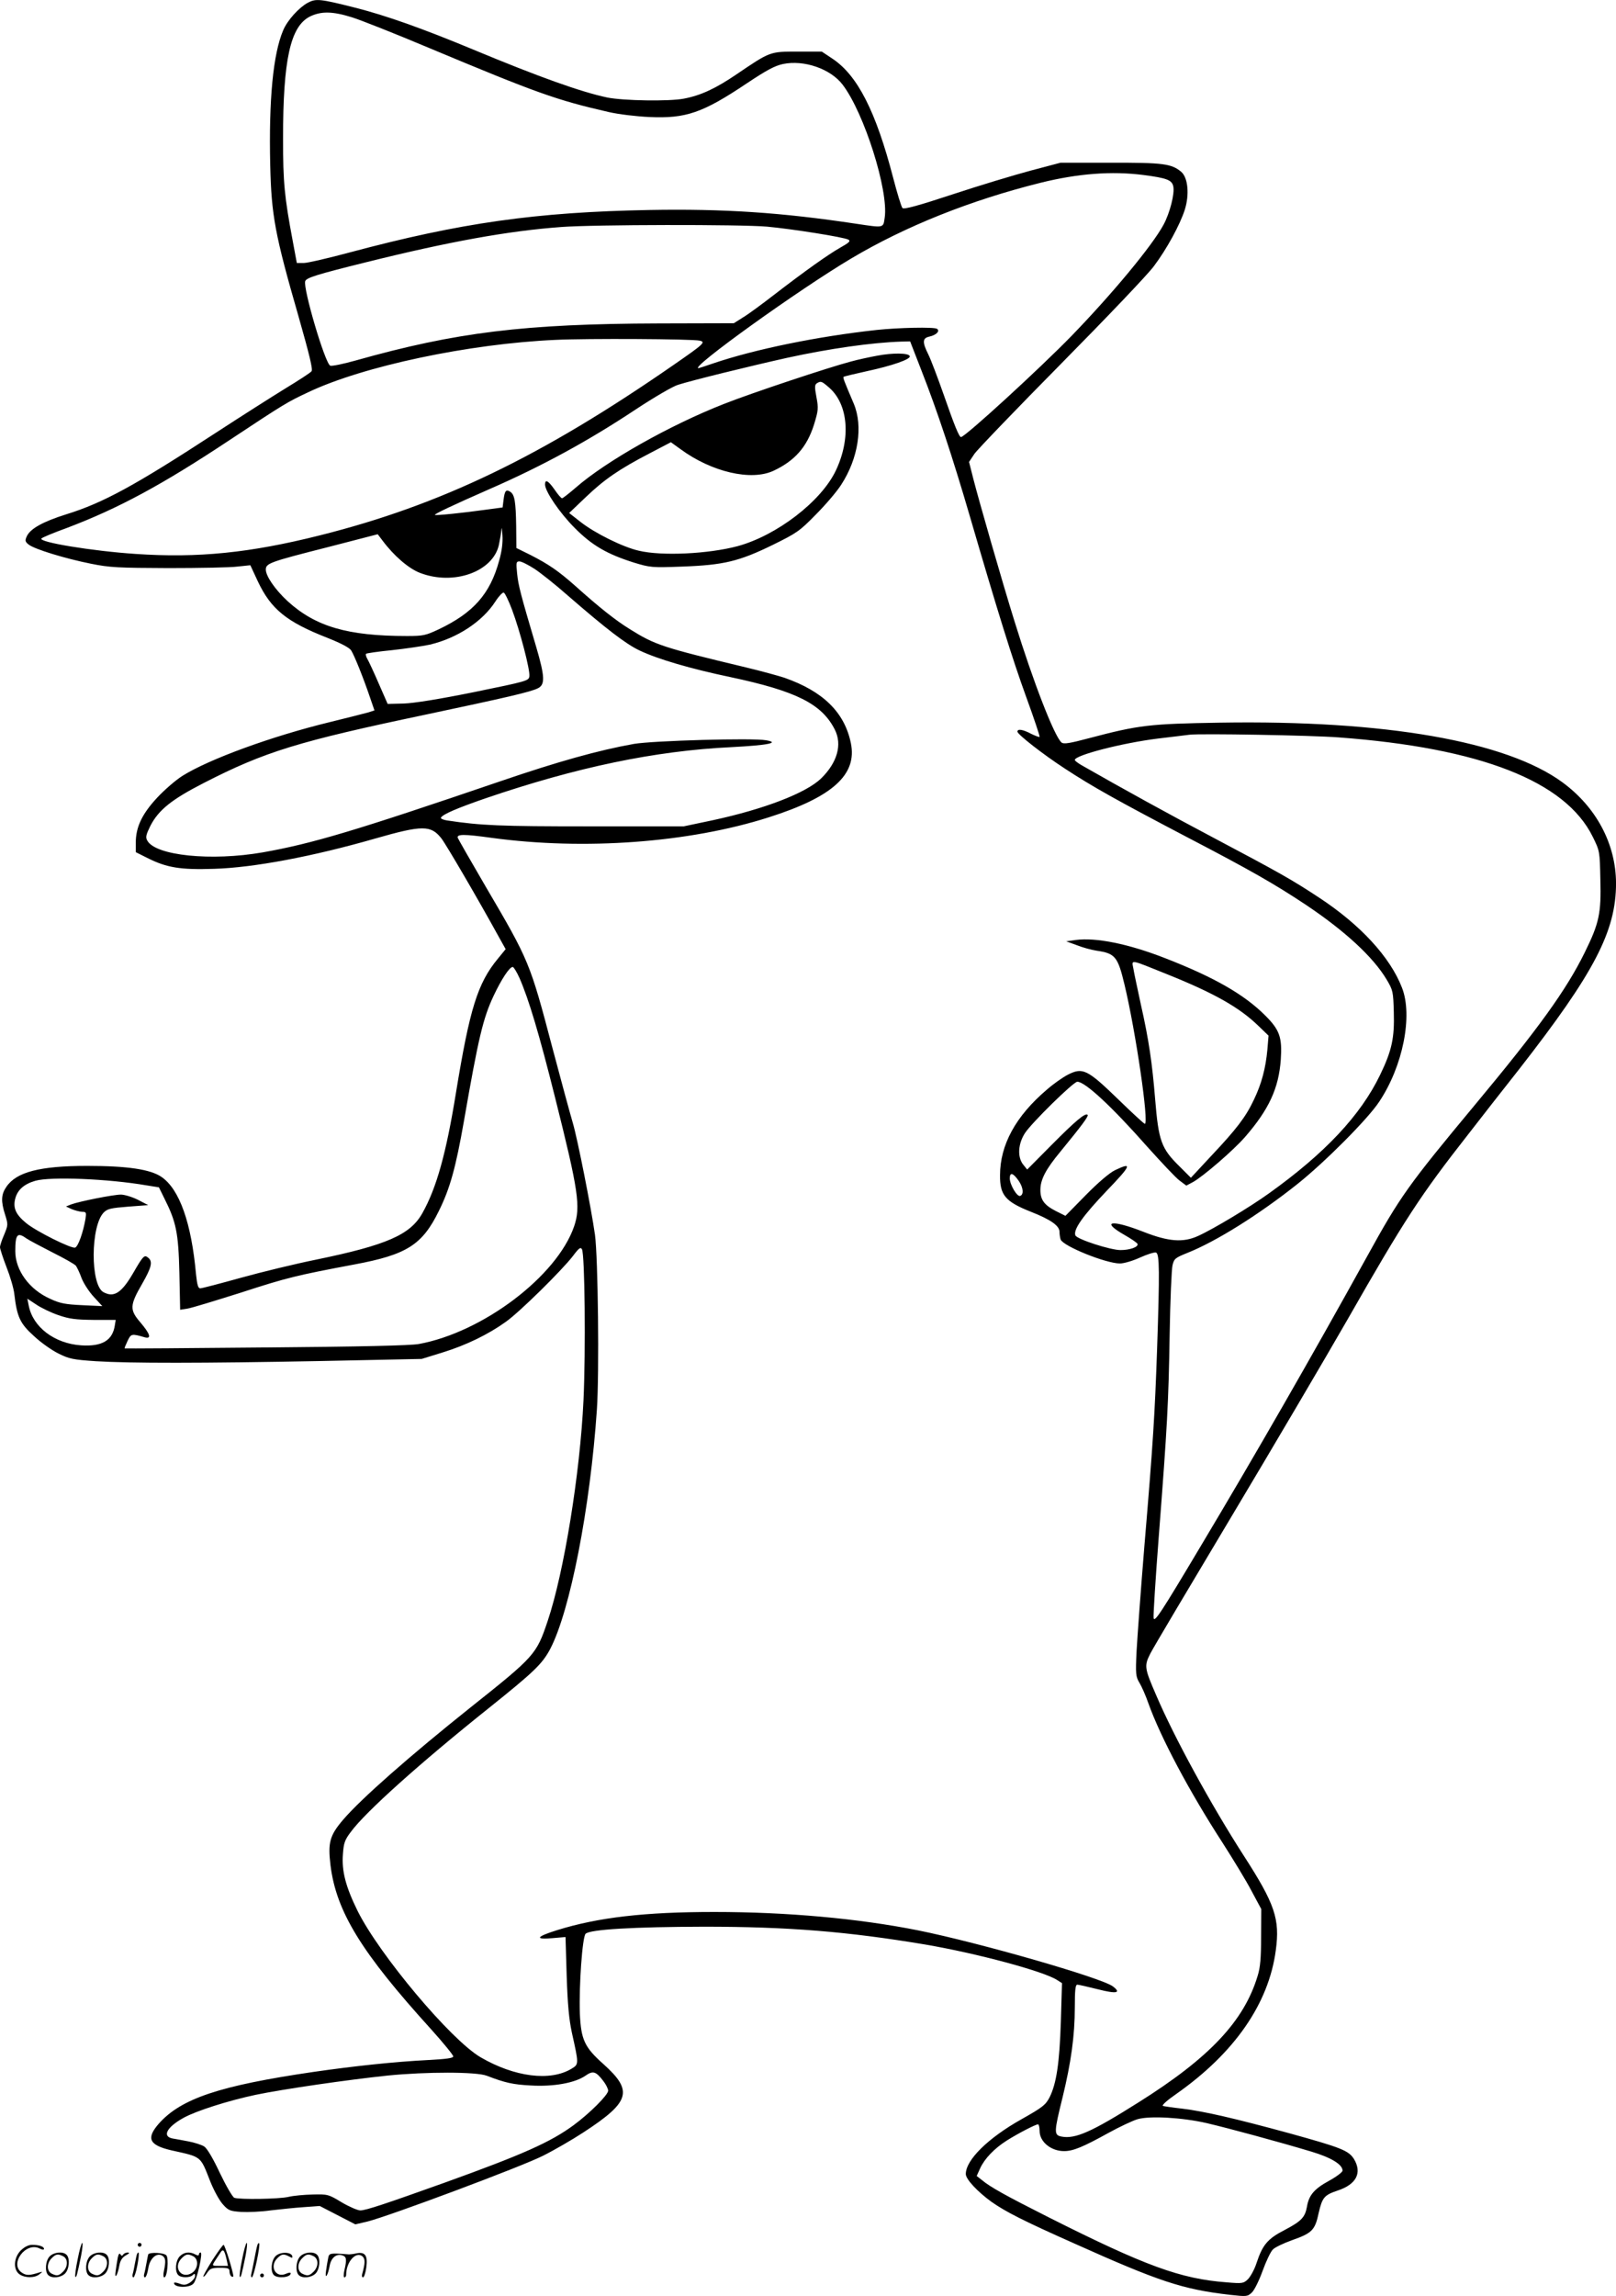 <?xml version="1.0" encoding="UTF-8"?>
<svg xmlns="http://www.w3.org/2000/svg" version="1.0" viewBox="0 0 844.983 1200.224" preserveAspectRatio="xMidYMid meet">
  <g transform="translate(-0,1200.47) scale(0.1,-0.1)" fill="#000000" stroke="none">
    <path d="M1609 11990 c-46 -25 -106 -91 -128 -143 -53 -124 -76 -362 -68 -707 6 -261 25 -363 147 -786 58 -204 77 -281 69 -290 -6 -8 -68 -48 -137 -90 -70 -43 -235 -148 -367 -234 -419 -273 -585 -364 -779 -424 -121 -38 -188 -75 -206 -115 -10 -22 -9 -28 10 -43 30 -24 190 -73 325 -100 98 -20 143 -22 405 -23 162 0 325 3 362 8 l67 7 39 -84 c69 -146 150 -212 365 -296 70 -28 114 -51 123 -65 16 -25 62 -138 99 -247 l23 -67 -31 -10 c-18 -5 -108 -28 -202 -51 -305 -74 -632 -194 -771 -281 -35 -22 -95 -74 -133 -115 -78 -84 -111 -153 -111 -234 l0 -50 60 -30 c101 -51 173 -63 350 -57 205 6 514 64 841 158 248 71 292 71 347 1 25 -32 192 -318 302 -518 l34 -61 -40 -49 c-107 -129 -148 -263 -220 -703 -51 -315 -101 -496 -176 -629 -63 -112 -186 -166 -555 -242 -109 -22 -286 -65 -394 -95 -108 -30 -203 -55 -212 -55 -11 0 -16 17 -22 73 -24 268 -86 444 -180 509 -58 40 -178 58 -389 58 -248 0 -371 -32 -423 -110 -27 -39 -29 -75 -6 -146 16 -51 15 -54 -5 -103 -12 -27 -22 -57 -22 -66 0 -8 15 -55 34 -104 19 -48 38 -112 41 -142 14 -119 30 -153 102 -218 36 -34 94 -75 129 -92 56 -28 77 -32 196 -40 181 -11 548 -11 1175 1 l528 11 110 34 c123 38 238 94 330 160 71 50 292 268 350 343 33 44 41 49 48 36 15 -27 20 -530 8 -789 -18 -383 -102 -900 -187 -1153 -59 -176 -67 -185 -404 -453 -317 -253 -571 -476 -666 -587 -70 -82 -80 -119 -66 -237 30 -243 161 -456 526 -858 64 -71 116 -135 116 -142 0 -9 -36 -14 -132 -19 -175 -9 -383 -31 -598 -62 -492 -72 -693 -139 -810 -271 -67 -77 -50 -112 66 -139 161 -36 150 -27 204 -164 19 -47 48 -100 66 -119 28 -32 38 -35 96 -39 35 -2 104 1 153 8 50 6 128 14 174 17 l83 6 93 -48 93 -48 64 15 c115 29 811 289 918 344 58 29 153 84 211 122 245 160 261 216 104 357 -99 88 -117 128 -123 264 -5 146 13 400 30 417 23 23 251 36 618 37 441 0 750 -25 1157 -93 270 -46 621 -140 691 -186 l25 -16 -6 -202 c-7 -216 -23 -323 -59 -395 -21 -40 -36 -52 -146 -114 -175 -98 -292 -213 -292 -287 0 -27 61 -92 134 -145 74 -52 166 -99 429 -216 448 -201 569 -241 815 -270 91 -10 95 -10 118 12 13 12 38 63 56 113 18 50 42 100 53 111 11 12 56 33 100 49 105 37 121 52 140 142 19 82 29 94 100 118 97 32 128 92 85 164 -28 45 -66 60 -341 136 -279 76 -442 114 -558 128 -47 5 -92 12 -100 14 -8 3 22 30 70 63 303 213 483 471 520 751 22 163 -4 241 -168 495 -171 266 -362 615 -457 837 -62 143 -64 154 -31 219 15 30 206 351 423 714 217 363 491 828 608 1032 298 522 381 649 631 968 64 83 184 236 266 340 394 505 507 722 507 973 -1 205 -103 397 -280 527 -293 215 -927 326 -1791 312 -367 -6 -423 -12 -684 -81 -101 -27 -133 -32 -144 -23 -37 30 -148 316 -246 633 -62 198 -188 637 -216 747 l-22 87 28 42 c15 22 220 235 454 472 235 238 454 467 485 510 67 89 136 216 161 294 25 79 17 167 -18 198 -51 43 -94 49 -372 48 l-260 0 -155 -41 c-86 -23 -269 -78 -408 -124 -179 -59 -255 -80 -263 -72 -6 6 -28 78 -49 159 -90 346 -186 534 -316 621 l-57 38 -126 0 c-146 0 -143 1 -320 -119 -109 -74 -186 -110 -275 -127 -78 -15 -317 -11 -401 6 -137 29 -356 107 -704 252 -260 108 -450 176 -616 218 -182 46 -203 48 -246 25z m232 -76 c45 -14 222 -84 393 -156 576 -241 674 -276 949 -339 52 -12 145 -23 212 -26 192 -9 280 22 510 176 102 68 146 92 189 101 110 23 249 -25 312 -108 113 -148 241 -554 220 -695 -8 -55 -2 -54 -149 -32 -392 59 -691 79 -1082 72 -593 -11 -987 -67 -1567 -222 -112 -30 -219 -55 -239 -55 l-37 0 -21 113 c-44 234 -51 308 -51 537 0 412 38 586 140 638 59 29 119 28 221 -4z m4137 -824 c123 -16 150 -26 157 -60 8 -37 -18 -139 -51 -200 -60 -111 -268 -361 -479 -579 -167 -172 -559 -531 -580 -531 -10 0 -35 62 -90 220 -32 91 -68 186 -81 212 -32 64 -31 85 5 93 37 8 58 30 40 41 -17 10 -199 6 -314 -6 -311 -34 -638 -101 -856 -175 -40 -14 -75 -25 -77 -25 -47 0 522 409 798 573 284 169 625 305 990 396 197 49 374 62 538 41z m-1968 -270 c131 -12 403 -55 426 -68 13 -7 4 -16 -41 -41 -65 -37 -182 -120 -347 -247 -62 -48 -135 -102 -162 -118 l-49 -31 -391 -1 c-705 -2 -1062 -46 -1587 -194 -64 -18 -123 -30 -132 -27 -27 10 -144 407 -131 442 7 18 57 34 319 99 434 108 745 164 1020 184 170 13 937 14 1075 2z m-352 -596 c34 -7 23 -17 -136 -127 -691 -479 -1219 -733 -1850 -891 -366 -92 -638 -119 -962 -97 -227 15 -513 62 -493 81 4 5 64 30 133 55 269 102 495 224 841 453 302 200 310 204 420 256 288 137 843 254 1294 274 162 8 715 5 753 -4z m1162 -161 c80 -204 161 -448 250 -753 148 -507 224 -751 296 -949 41 -112 72 -206 70 -208 -2 -3 -22 5 -45 16 -43 23 -71 27 -71 11 0 -14 134 -119 248 -193 143 -94 272 -166 638 -358 336 -175 459 -246 619 -352 207 -138 355 -275 425 -392 34 -57 35 -64 38 -171 4 -135 -10 -201 -72 -329 -102 -211 -288 -409 -580 -618 -97 -70 -291 -187 -371 -223 -78 -36 -155 -30 -285 21 -168 66 -228 57 -100 -16 35 -20 66 -41 68 -47 5 -16 -40 -32 -89 -32 -53 0 -229 57 -236 77 -12 30 40 103 164 233 128 133 136 152 44 108 -28 -13 -88 -64 -153 -130 l-107 -109 -50 25 c-61 31 -81 59 -81 110 0 54 27 107 105 201 113 138 148 185 142 192 -12 12 -64 -32 -189 -158 l-127 -128 -21 26 c-31 39 -27 108 9 164 35 54 254 269 274 269 41 0 180 -129 368 -342 72 -80 146 -159 166 -174 l36 -27 34 18 c53 29 212 166 273 236 125 144 176 254 187 404 8 117 -6 156 -81 231 -111 111 -269 201 -524 300 -192 75 -361 109 -467 95 l-50 -7 55 -20 c30 -12 77 -25 104 -29 97 -14 111 -31 146 -178 59 -246 129 -727 106 -727 -4 0 -67 58 -140 129 -161 156 -185 167 -262 128 -27 -14 -77 -49 -111 -79 -162 -138 -244 -288 -244 -447 -1 -104 28 -138 162 -191 104 -41 149 -73 149 -105 0 -13 3 -31 6 -40 14 -35 237 -125 310 -125 21 0 68 14 105 31 38 17 75 29 84 26 18 -8 19 -97 5 -512 -12 -337 -20 -474 -66 -1020 -19 -231 -37 -479 -41 -551 -6 -122 -4 -134 15 -166 11 -18 33 -67 47 -108 64 -178 213 -459 388 -729 55 -86 124 -199 151 -251 l51 -95 -1 -145 c0 -109 -4 -160 -18 -204 -71 -236 -251 -428 -624 -662 -244 -154 -330 -192 -402 -178 -40 8 -39 23 6 205 44 181 64 321 64 472 0 87 3 117 13 117 7 0 55 -11 107 -24 98 -25 125 -20 79 15 -60 45 -697 228 -1019 293 -311 62 -685 96 -1065 96 -362 0 -607 -28 -822 -95 -109 -34 -119 -50 -26 -42 l70 6 6 -202 c5 -151 12 -226 27 -297 37 -166 37 -166 -1 -189 -111 -68 -299 -44 -477 60 -156 92 -527 534 -642 764 -62 126 -84 208 -77 297 4 57 9 74 41 116 75 103 359 358 722 648 236 189 279 230 321 309 104 199 209 737 244 1251 13 193 6 795 -10 914 -20 141 -92 505 -116 585 -13 44 -61 220 -106 390 -118 448 -121 456 -350 846 -76 130 -141 244 -145 253 -8 21 31 21 176 1 484 -66 1032 -26 1449 107 334 106 464 223 430 388 -33 161 -145 271 -348 342 -31 10 -121 35 -201 54 -438 105 -474 117 -607 200 -76 47 -160 114 -284 225 -89 79 -140 114 -236 163 l-73 36 -1 113 c-2 130 -8 166 -31 181 -22 14 -29 6 -35 -42 l-5 -40 -82 -11 c-128 -18 -268 -32 -272 -28 -5 4 92 50 281 133 280 122 523 255 770 419 94 62 193 120 220 128 71 23 381 99 570 141 224 49 445 80 597 85 l47 1 61 -157z m-2210 -989 c-47 -174 -135 -273 -316 -359 -68 -32 -81 -35 -166 -35 -310 0 -478 49 -624 182 -65 60 -114 131 -114 165 0 33 19 40 326 118 l259 67 25 -33 c59 -79 136 -146 196 -169 176 -68 383 6 413 148 6 29 12 65 13 80 1 15 3 1 5 -31 3 -38 -3 -84 -17 -133z m185 -43 c33 -22 110 -83 170 -136 205 -178 309 -258 380 -291 95 -45 265 -95 475 -139 344 -73 477 -140 545 -274 40 -79 13 -173 -72 -256 -79 -76 -297 -160 -566 -218 l-152 -32 -495 0 c-464 0 -565 4 -743 31 -20 3 -35 10 -31 15 11 18 84 49 231 100 477 163 888 249 1287 268 191 10 256 23 182 36 -69 13 -592 -2 -691 -19 -186 -33 -399 -93 -695 -194 -762 -260 -986 -327 -1246 -373 -270 -47 -562 -17 -604 62 -10 17 -6 31 16 76 43 84 112 139 280 225 320 164 493 217 1164 358 411 87 547 118 583 137 38 19 36 61 -9 215 -82 277 -94 323 -100 384 -6 58 -5 64 12 64 11 0 46 -18 79 -39z m-117 -215 c41 -110 94 -312 90 -346 -3 -24 -9 -26 -288 -83 -188 -38 -314 -58 -369 -60 l-84 -2 -46 105 c-25 58 -52 116 -59 128 -8 13 -11 26 -8 29 3 3 64 12 136 19 72 8 161 21 198 29 143 34 274 120 342 225 18 28 38 49 44 47 6 -2 26 -43 44 -91z m4322 -666 c741 -55 1185 -229 1328 -519 37 -75 37 -76 40 -222 5 -179 -6 -230 -82 -384 -96 -195 -240 -395 -573 -795 -350 -421 -391 -478 -564 -792 -296 -535 -585 -1038 -872 -1518 -208 -349 -241 -399 -245 -373 -2 12 10 204 27 425 45 584 51 697 57 1058 3 179 10 341 15 361 8 34 15 39 77 64 151 60 376 201 577 361 144 115 369 341 427 430 124 186 176 449 119 595 -62 161 -219 331 -436 473 -141 93 -209 131 -549 311 -229 121 -471 254 -693 381 -18 11 -33 22 -33 26 0 25 249 89 435 112 72 8 146 18 165 20 58 7 635 -3 780 -14z m-900 -1237 c247 -99 380 -174 479 -270 l54 -52 -6 -73 c-9 -97 -30 -178 -71 -263 -42 -89 -90 -152 -223 -293 l-106 -114 -59 59 c-96 94 -110 133 -128 353 -15 185 -33 310 -74 491 -18 85 -37 171 -40 192 -9 47 -20 48 174 -30z m-3384 -20 c49 -112 103 -292 187 -628 122 -486 134 -568 99 -671 -90 -261 -478 -554 -812 -615 -44 -8 -305 -14 -800 -18 -404 -4 -736 -6 -738 -5 -2 1 5 18 15 39 18 38 21 39 90 19 37 -10 28 18 -23 78 -57 66 -56 89 10 203 48 84 56 115 31 135 -20 17 -26 11 -78 -79 -61 -105 -101 -131 -156 -101 -69 37 -68 347 2 417 19 19 38 23 127 30 l105 8 -54 28 c-30 15 -70 27 -89 27 -40 0 -219 -36 -259 -51 l-28 -11 30 -14 c17 -7 41 -13 54 -14 22 0 23 -3 18 -37 -12 -70 -38 -144 -54 -150 -19 -7 -204 85 -256 128 -55 45 -70 80 -57 129 12 45 46 75 104 92 78 23 382 11 584 -24 l63 -10 28 -57 c62 -123 74 -179 79 -390 l4 -193 38 6 c21 3 148 42 284 85 237 77 287 89 590 146 273 51 354 102 441 280 58 117 88 225 131 470 76 437 100 537 155 654 41 87 83 151 100 151 5 0 21 -26 35 -57z m2612 -1063 c23 -35 26 -70 6 -77 -16 -5 -54 59 -54 92 0 34 18 29 48 -15z m-5190 -299 c15 -10 77 -43 138 -74 60 -30 115 -61 121 -69 5 -7 19 -35 29 -63 10 -27 39 -72 64 -99 l45 -49 -105 5 c-87 4 -116 9 -167 33 -109 48 -183 149 -183 249 0 89 11 101 58 67z m167 -401 c58 -20 90 -24 185 -25 l115 0 -4 -25 c-11 -82 -66 -115 -176 -108 -140 9 -254 96 -275 209 l-7 35 47 -31 c25 -17 77 -42 115 -55z m2850 -4004 c14 -18 25 -41 25 -50 0 -22 -96 -118 -180 -180 -121 -89 -264 -153 -675 -301 -313 -112 -412 -145 -441 -145 -14 0 -58 19 -97 42 -69 42 -74 43 -152 41 -44 -1 -100 -6 -125 -12 -49 -12 -258 -15 -285 -5 -9 4 -43 62 -75 129 -36 77 -67 129 -82 139 -14 9 -52 21 -84 27 -32 6 -69 13 -82 15 -56 11 -29 60 58 108 67 37 235 90 376 120 144 30 482 79 692 101 201 20 463 20 517 -1 97 -37 136 -46 231 -51 118 -7 230 13 285 51 40 28 55 23 94 -28z m3156 -220 c111 -26 374 -97 547 -149 103 -31 162 -67 162 -99 0 -8 -32 -32 -72 -54 -75 -41 -104 -74 -114 -134 -10 -56 -29 -76 -114 -121 -92 -47 -118 -78 -150 -175 -11 -34 -32 -71 -45 -84 -23 -22 -30 -23 -111 -16 -241 18 -426 86 -929 339 -226 114 -307 159 -350 195 l-28 22 18 40 c23 50 73 103 139 145 57 36 151 85 164 85 4 0 8 -16 8 -35 0 -56 59 -105 128 -105 47 0 98 21 230 94 60 33 130 66 155 73 64 18 231 9 362 -21z M4585 10145 c-38 -7 -99 -20 -135 -30 -115 -30 -521 -165 -665 -222 -283 -111 -616 -299 -774 -437 -36 -31 -68 -56 -72 -56 -5 0 -22 20 -39 45 -33 47 -50 57 -50 27 0 -36 77 -149 155 -227 91 -92 170 -137 309 -181 86 -26 93 -27 255 -21 215 8 295 27 471 113 126 62 141 72 225 158 50 50 110 120 133 156 90 138 116 307 66 425 -51 120 -57 135 -53 140 3 2 56 15 120 29 135 29 232 63 226 79 -5 17 -90 18 -172 2z m-249 -167 c100 -88 114 -266 34 -434 -77 -161 -308 -338 -512 -394 -153 -41 -398 -53 -518 -24 -84 19 -230 92 -304 150 l-60 47 86 82 c98 94 177 148 335 230 l111 58 50 -36 c163 -120 370 -168 487 -113 111 52 174 124 211 240 23 75 24 86 13 145 -10 52 -9 65 2 72 21 13 25 12 65 -23z M406 194 c-10 -47 -15 -88 -12 -91 5 -6 9 7 30 110 7 37 10 67 6 67 -4 0 -15 -39 -24 -86z M720 270 c0 -5 5 -10 10 -10 6 0 10 5 10 10 0 6 -4 10 -10 10 -5 0 -10 -4 -10 -10z M1266 194 c-10 -47 -15 -88 -12 -91 5 -6 9 7 30 110 7 37 10 67 6 67 -4 0 -15 -39 -24 -86z M1346 269 c-3 -8 -10 -41 -16 -74 -6 -33 -14 -68 -16 -77 -3 -10 -1 -18 3 -18 10 0 46 171 38 178 -2 3 -7 -1 -9 -9z M109 241 c-38 -38 -41 -101 -7 -125 29 -20 79 -20 104 0 18 14 18 15 1 10 -53 -17 -69 -17 -92 -2 -69 45 21 166 94 126 12 -6 21 -7 21 -1 0 12 -25 21 -62 21 -19 0 -39 -10 -59 -29z M1110 189 c-28 -45 -49 -83 -47 -85 2 -3 12 7 21 21 14 21 24 25 66 25 43 0 50 -3 50 -19 0 -11 5 -23 10 -26 6 -3 10 -3 10 1 0 20 -44 164 -51 164 -4 0 -30 -37 -59 -81z m75 4 l7 -33 -42 0 c-42 0 -42 0 -28 23 8 12 21 32 29 44 15 25 22 18 34 -34z M260 210 c-22 -22 -27 -79 -8 -98 19 -19 66 -14 88 8 22 22 27 79 8 98 -19 19 -66 14 -88 -8z m71 0 c25 -14 25 -54 -1 -80 -23 -23 -33 -24 -61 -10 -25 14 -25 54 1 80 23 23 33 24 61 10z M470 210 c-22 -22 -27 -79 -8 -98 19 -19 66 -14 88 8 22 22 27 79 8 98 -19 19 -66 14 -88 -8z m71 0 c25 -14 25 -54 -1 -80 -23 -23 -33 -24 -61 -10 -25 14 -25 54 1 80 23 23 33 24 61 10z M616 204 c-3 -16 -8 -47 -11 -69 -8 -51 10 -26 19 27 5 27 15 42 34 53 18 10 22 14 10 15 -9 0 -20 -5 -24 -11 -5 -8 -9 -8 -14 1 -5 8 -10 3 -14 -16z M717 223 c-2 -4 -7 -26 -11 -48 -4 -22 -9 -48 -12 -57 -3 -10 -1 -18 4 -18 4 0 14 28 20 62 11 58 10 81 -1 61z M775 220 c-1 -3 -5 -23 -9 -45 -4 -22 -9 -48 -12 -57 -3 -10 -1 -18 4 -18 5 0 13 20 17 45 7 53 44 87 74 68 17 -11 19 -28 8 -80 -4 -18 -3 -33 2 -33 16 0 24 99 11 115 -12 14 -87 18 -95 5z M940 210 c-22 -22 -27 -79 -8 -98 15 -15 61 -15 76 0 9 9 12 8 12 -5 0 -9 -12 -24 -26 -34 -21 -13 -32 -15 -55 -6 -16 6 -29 8 -29 3 0 -24 81 -27 102 -2 18 19 50 162 37 162 -5 0 -9 -5 -9 -10 0 -7 -6 -7 -19 0 -30 16 -59 12 -81 -10z m71 0 c29 -16 25 -65 -6 -86 -56 -37 -103 28 -55 76 23 23 33 24 61 10z M1441 211 c-23 -23 -28 -80 -9 -99 19 -19 88 -13 88 9 0 5 -11 4 -24 -2 -54 -25 -89 38 -46 81 23 23 33 24 62 9 16 -9 19 -8 16 3 -8 22 -64 22 -87 -1z M1570 210 c-22 -22 -27 -79 -8 -98 19 -19 66 -14 88 8 22 22 27 79 8 98 -19 19 -66 14 -88 -8z m71 0 c25 -14 25 -54 -1 -80 -23 -23 -33 -24 -61 -10 -25 14 -25 54 1 80 23 23 33 24 61 10z M1716 201 c-3 -14 -8 -44 -11 -66 -8 -51 10 -26 19 27 8 41 35 63 66 53 22 -7 24 -21 11 -77 -5 -22 -5 -38 0 -38 5 0 9 6 9 13 0 68 51 125 85 97 15 -13 15 -35 -1 -92 -3 -10 -1 -18 4 -18 6 0 13 23 17 50 9 63 -5 84 -49 76 -17 -4 -35 -6 -41 -6 -101 8 -104 7 -109 -19z M1360 110 c0 -5 5 -10 10 -10 6 0 10 5 10 10 0 6 -4 10 -10 10 -5 0 -10 -4 -10 -10z"></path>
  </g>
</svg>
